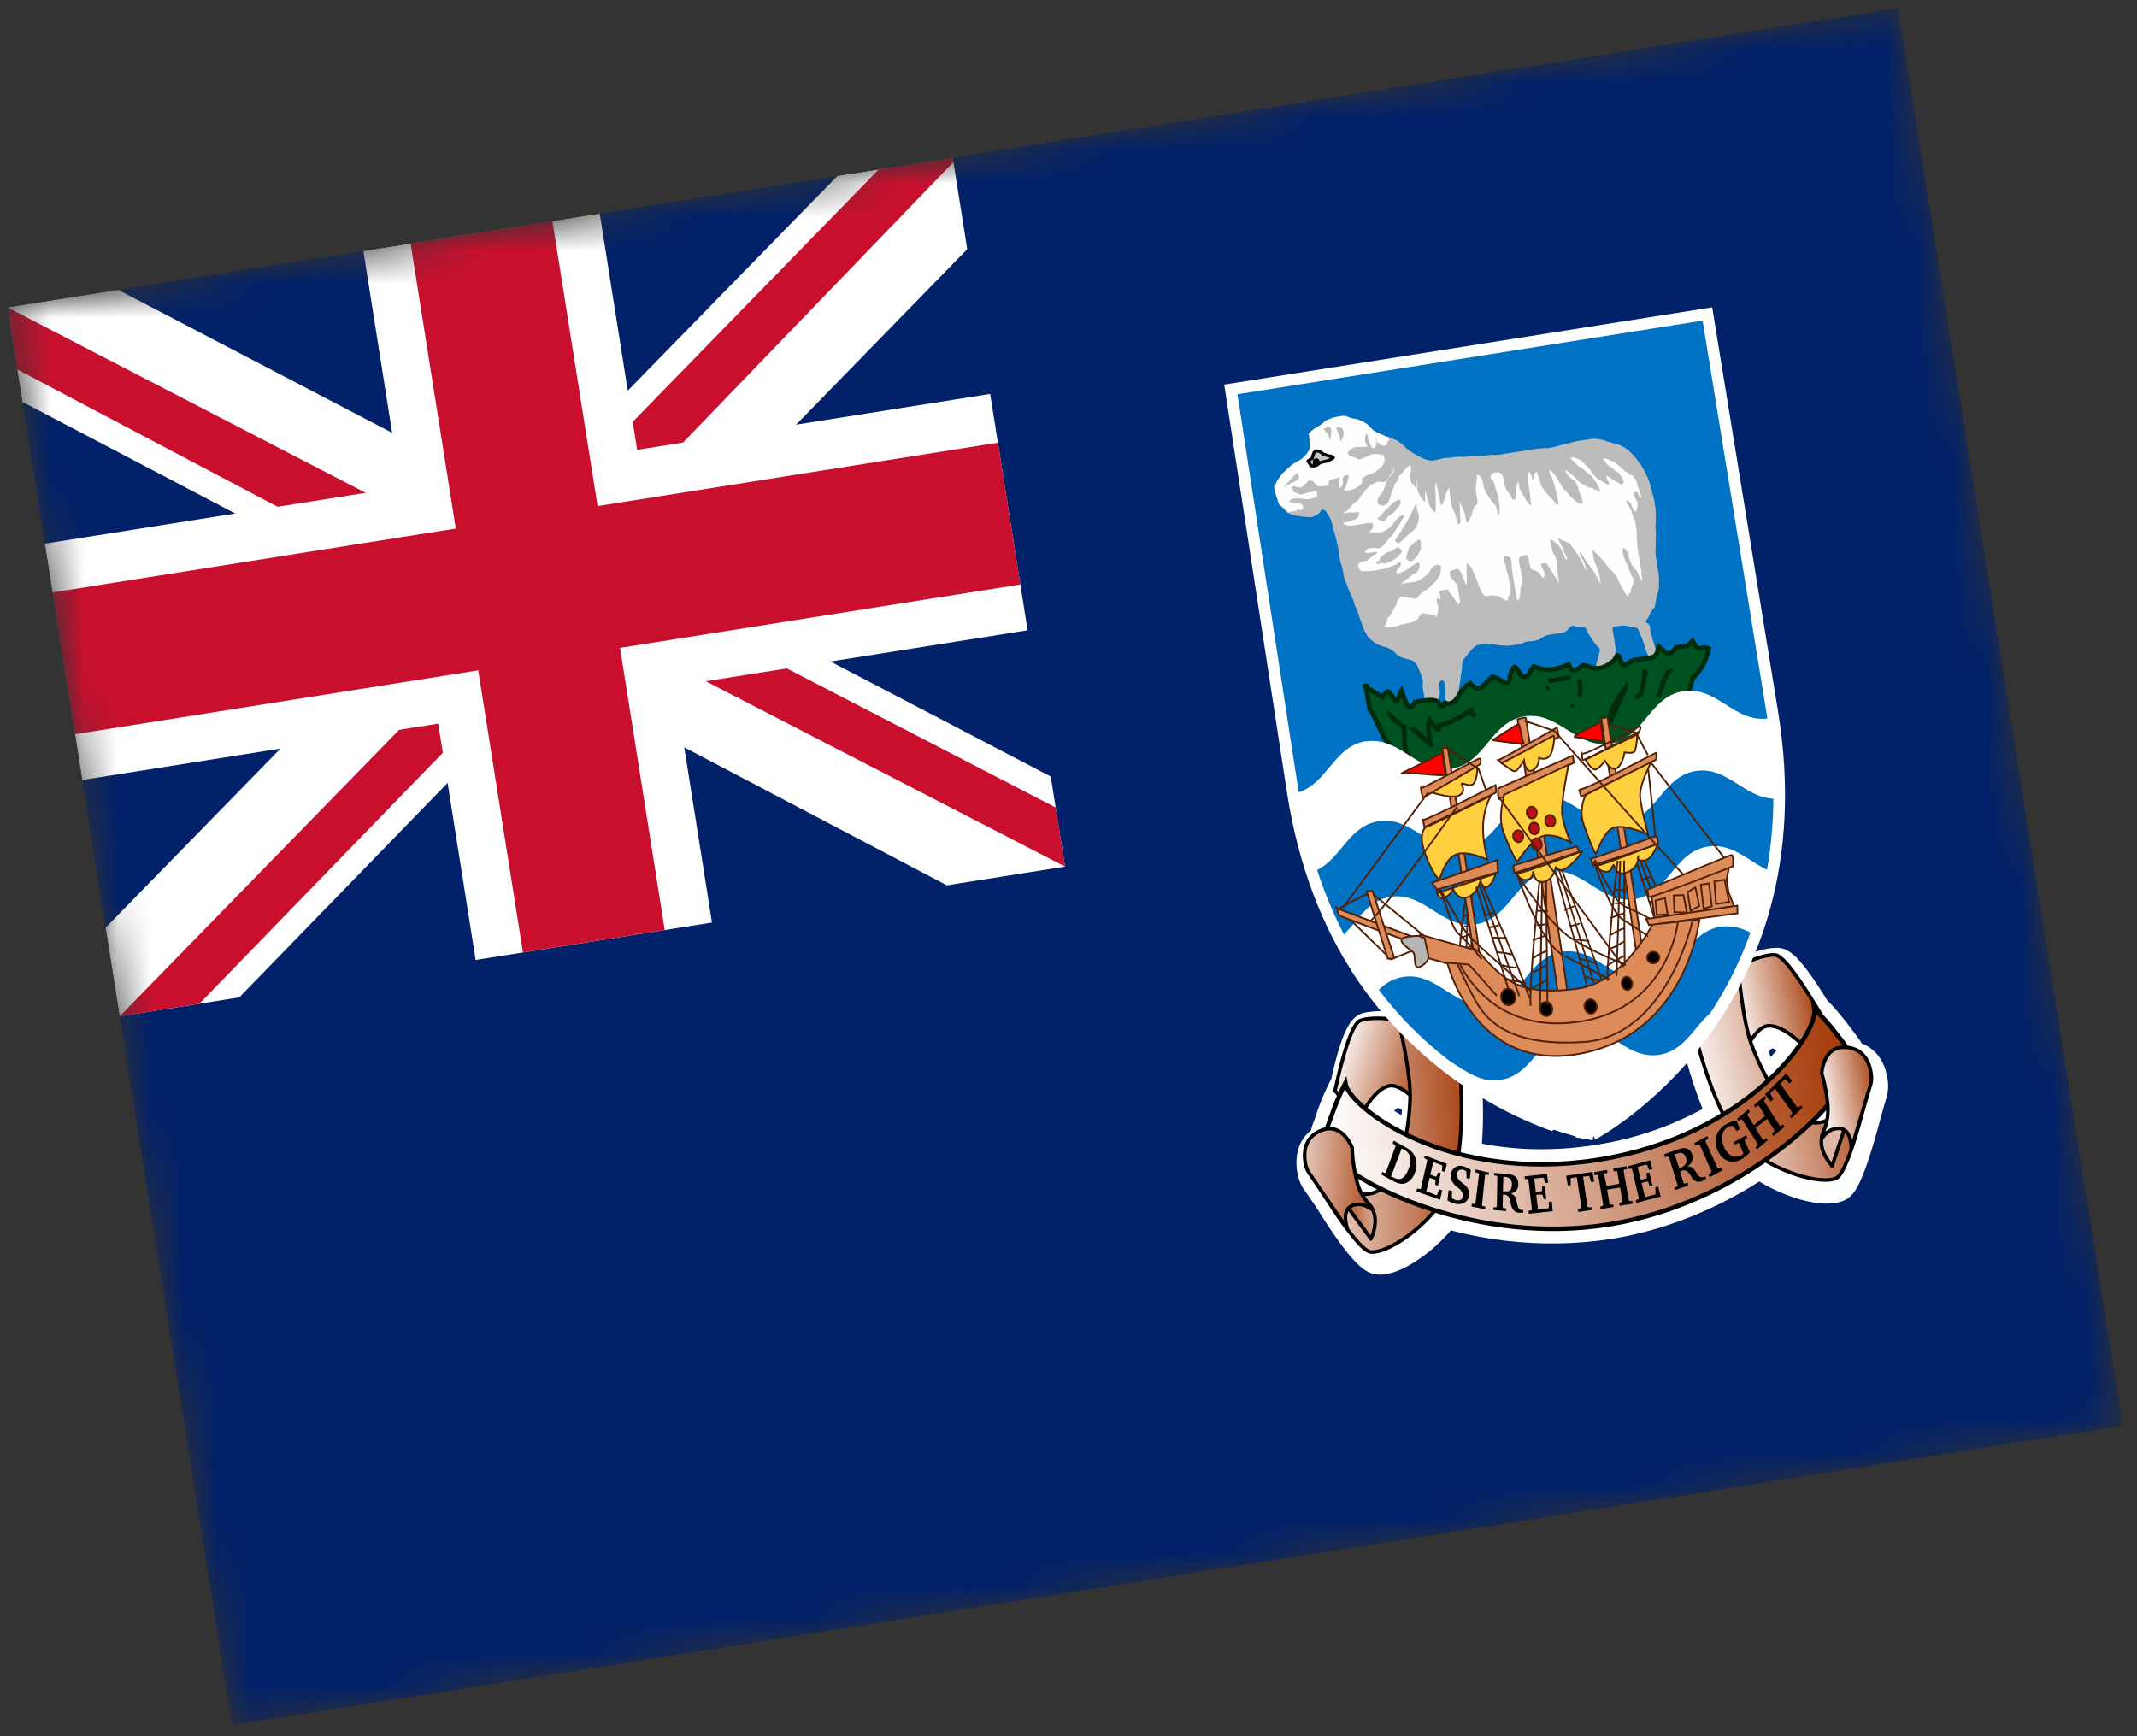 <svg xmlns="http://www.w3.org/2000/svg" width="64" height="52" fill="none"><rect width="100%" height="100%" fill="#333333" stroke="none"/><g clip-path="url(#a)"><mask id="b" width="64" height="52" x="0" y="0" maskUnits="userSpaceOnUse" style="mask-type:luminance"><path fill="#fff" d="M56.847.235.22 9.205l6.726 42.47 56.628-8.969L56.847.236Z"/></mask><g mask="url(#b)"><path fill="#012169" d="M.22 9.204 56.847.235l6.727 42.471-56.628 8.969L.22 9.205Z"/><path fill="#012169" fill-rule="evenodd" d="M.22 9.204 35.612 3.6l2.803 17.696L3.023 26.9.22 9.204Z" clip-rule="evenodd"/><path fill="url(#c)" fill-rule="evenodd" stroke="#fff" stroke-width=".893" d="M41.081 30.75a.89.89 0 0 0-.15.024c-.257.096-.514 1.107-.638 1.698-.287.535-.414.936-.512 1.233-.045.116-.114.254-.065.391-.509.226-.454.743-.423.938.035.221.114.317.114.317l.423.614.002.008c.462.744 1.124 1.718 1.429 1.751.41.071 1.37-.516 2.03-1.382 1.603.46 3.26.57 4.877.325 1.805-.286 3.347-1.03 4.52-1.814.896.62 1.99.882 2.376.685.251-.13.587-1.272.81-2.105l.202-.722s.045-.116.012-.328c-.031-.195-.139-.704-.692-.761.004-.146-.095-.257-.175-.363-.196-.259-.44-.601-.864-1.042-.317-.512-.871-1.377-1.126-1.382-.383-.012-1.129.315-1.116.395l.005.035-1.305 1.894c.007.044.276 1.226.745 2.24a10.177 10.177 0 0 1-3.717 1.333c-1.504.238-2.835.14-3.938-.13.076-.78.082-1.572.016-2.36l-1.817-1.39-.005-.036c-.01-.062-.637-.126-1.018-.065Zm.712 1.974c.204-.032.438.13.637.298l.01.117a7.39 7.39 0 0 1-.106.941 6.672 6.672 0 0 1-1.218-.705c.136-.23.367-.547.645-.628l.035-.005-.003-.018Zm11.202-1.774.035-.006c.3.007.61.24.819.415a6.65 6.65 0 0 1-.949 1.057 7.38 7.38 0 0 1-.392-.872 1.609 1.609 0 0 1-.036-.112c.145-.232.32-.441.524-.473l-.001-.01Zm-12.23 4.331c.24.144.54.314.9.474a.892.892 0 0 1-.26.187.955.955 0 0 1-.416.066 1.667 1.667 0 0 1-.167-.482 6.748 6.748 0 0 1-.057-.245Zm13.998-2.217.03.25c.021.167.017.336-.011.5a.828.828 0 0 1-.364.073.868.868 0 0 1-.365-.093c.294-.265.534-.52.71-.73Z" clip-rule="evenodd"/><path fill="url(#d)" fill-rule="evenodd" stroke="#000" stroke-width=".107" d="M42.69 33.279s-.696-.897-1.125-.747c-.442.133-.776.83-.788.868a4.465 4.465 0 0 1-.797-.735c.021-.04.397-1.959.756-2.097.342-.136 1.145-.045 1.156.025l.798 2.686Z" clip-rule="evenodd"/><path fill="url(#e)" fill-rule="evenodd" stroke="#000" stroke-width=".107" d="M43.724 32.036c.011.07.229 2.703-.398 3.727-.617 1.032-1.803 1.791-2.284 1.731-.465-.071-1.898-2.538-1.898-2.538s1.278 1.086 2.05.746c.773-.331 1.01-1.983 1.037-2.786.03-.784-.334-2.278-.334-2.278l1.836 1.396-.009.002Z" clip-rule="evenodd"/><path fill="url(#f)" fill-rule="evenodd" stroke="#000" stroke-width=".107" d="M52.13 31.784s.393-1.07.848-1.06c.452-.008.976.553 1.017.583a4.47 4.47 0 0 0 .53-.946c-.04-.03-.991-1.739-1.367-1.76-.375-.023-1.111.311-1.1.382l.072 2.8Z" clip-rule="evenodd"/><path fill="url(#g)" fill-rule="evenodd" stroke="#000" stroke-width=".107" d="M50.759 30.922c.011.07.618 2.641 1.53 3.421.914.79 2.268 1.147 2.707.941.42-.211 1.03-3.002 1.03-3.002s-.889 1.43-1.728 1.344c-.828-.077-1.565-1.575-1.838-2.33-.28-.735-.396-2.268-.396-2.268l-1.314 1.895.009-.001Z" clip-rule="evenodd"/><path fill="url(#h)" fill-rule="evenodd" stroke="#000" stroke-width=".134" d="M40.29 32.443c-.277.543-.402.953-.517 1.261-.105.307.055.69.48 1.194.474.532 3.919 2.409 7.909 1.777 4-.634 6.688-3.472 6.964-4.133.265-.622.291-1.026.096-1.285-.195-.26-.45-.609-.881-1.04.116.735-2 3.81-6.486 4.52-4.486.71-7.448-1.56-7.565-2.294Z" clip-rule="evenodd"/><path fill="url(#i)" fill-rule="evenodd" stroke="#000" stroke-width=".107" d="m54.874 34.905.479-1.445-.39-.229c-.035.35-.416.529-.418.973.004.426.398.79.33.701Z" clip-rule="evenodd"/><path fill="url(#j)" fill-rule="evenodd" stroke="#000" stroke-width=".107" d="M55.443 34.425s.028-.622-.372-.63c-.4-.01-.549.43-.512.262.025-.186.227-.4.178-.999-.068-.597-.18-.906-.18-.906s.037-.795.673-.787c.656.015.77.568.803.771a.805.805 0 0 1-.004.318l-.586 1.97Z" clip-rule="evenodd"/><path fill="#000" d="m52.858 32.767.172.226.08-.067-.09-.167.005-.028.134-.13.51.708.008.044-.079.076.056.064.33-.324-.047-.065-.08.067-.027.004-.513-.717.125-.128.035-.006.111.127.079-.075-.172-.227-.628.616-.009.002Zm-.835.74.047.065.074-.048.028.004.47.733-.004.037-.062.064.038.067.327-.279-.037-.066-.074.048-.036.005-.22-.355.348-.273.215.33.007.043-.08.067.048.075.336-.28-.046-.066-.074.048-.03-.013-.46-.726-.005-.035.063-.064-.038-.067-.328.279.038.066.081-.058.03.014.183.297-.337.28-.193-.305.012-.038.064-.056-.048-.073-.337.28Zm-.106.706.03.068.101-.044.037.003.131.315-.065.047c-.21.106-.396.017-.52-.253-.116-.272-.061-.498.13-.601a.275.275 0 0 1 .123-.029l.03.014.094.139.1-.053-.103-.255a.851.851 0 0 0-.301.102c-.3.166-.397.471-.266.786.14.313.42.423.697.28a.979.979 0 0 0 .273-.225l-.163-.346.012-.038.074-.048-.04-.076-.374.214Zm-.714 1.047.392-.216-.039-.076-.085.032-.028-.005-.365-.813.005-.028.081-.058-.029-.068-.393.208.039.075.084-.04.038.011.355.806-.012.038-.083.05.039.075.001.009Zm-2.191.764.723-.187-.075-.296-.086.022.01.18-.014.03-.304.084-.104-.428.174-.046.031.023.036.112.089-.014-.098-.384-.088.014.02.124-.013.038-.175.037-.097-.384.27-.07.02.015.06.145.096-.024-.06-.263-.68.18.014.08.088-.014.03.022.201.866-.004.028-.086.032.014.089.008-.01Zm-1.27-.914.014.088.088-.014.022.024.148.875-.014.029-.076.03.01.071.39-.062-.012-.08-.089.015-.023-.033-.068-.425.39-.061.064.407-.013.03-.078.02.014.089.389-.062-.014-.088-.089.014-.014-.034-.158-.882.014-.03.088-.014-.014-.088-.398.063.014.089.09-.006.022.024.056.354-.38.07-.073-.352.022-.03.08-.013-.014-.089-.388.07Zm-.836.105.046.292.089-.014-.002-.181.014-.03.168-.026.143.902-.021.04-.089.014.015.088.407-.064-.013-.08-.09.005-.032-.03-.131-.887.159-.025.03.013.054.173.088-.014-.046-.292-.789.116Zm-1.117 1.138.714-.077-.029-.294-.088.014v.172l-.015.02-.311.04-.053-.444.171-.01.022.024.038.121.07-.01-.042-.384-.08.013v.109l-.014.029-.177.028-.047-.41.268-.024.02.015.034.149.097-.016-.04-.256-.67.07.013.079.09.004.014.025.103.881-.013.03-.089.014.013.08.001.008Zm-1.721-.217.412.08.006-.074-.095-.03-.006-.035.088-.876.024-.022.093.013.006-.074-.404-.09-.005.083.085.022.023.033-.107.87-.013.029-.093-.013-.014.084Zm-.719-.185a.734.734 0 0 0 .253.105c.223.037.377-.078.394-.262a.365.365 0 0 0-.09-.276l-.187-.152c-.066-.071-.093-.13-.088-.213.014-.084.078-.14.18-.12.039.013.077.025.1.049l.003.026.01.18.093.013.032-.26a.708.708 0 0 0-.245-.115c-.188-.043-.332.08-.359.257a.342.342 0 0 0 .075.242c.05.083.11.118.16.156.094.075.135.16.13.242-.013.093-.085.15-.199.122a.35.35 0 0 1-.117-.054l-.013-.025.005-.2-.103-.02-.034.305Zm-.931-.27.71.25.065-.282-.096-.03-.056.163-.025.013-.3-.116.1-.406.173.063.004.027-.008.12.078.032.085-.376-.076-.024-.047.107-.023.022-.165-.065.086-.376.26.095.013.025-.013.147.095.03.052-.244-.656-.25-.024.077.079.042.014.034-.192.846-.027.005-.084-.014-.022.085Zm-.308-1.312-.368-.205-.033.078.072.052.014.034-.292.79-.034.015-.069-.035-.033.078.358.197c.138.07.242.098.338.074.139-.04.249-.148.312-.322.112-.326.023-.602-.265-.756Zm-.141.023.079.041c.198.105.246.297.136.577-.108.29-.259.368-.45.253l-.076-.024.32-.84-.01-.007Zm2.774.74.003.071.084.014.014.034-.015.882-.023.022-.089.014.011.071.377.031.007-.074-.094-.02-.014-.026.005-.373.027-.004c.138.015.177.09.204.258.021.078.032.15.108.228a.183.183 0 0 0 .137.06c.045.002.09.002.135-.004l-.002-.072-.009.002c-.093-.013-.142-.041-.158-.139-.032-.085-.028-.176-.077-.26a.247.247 0 0 0-.135-.105c.15-.024.226-.117.23-.263.008-.183-.093-.303-.312-.313l-.405-.036-.009.001Zm.29.108.055.009c.13.016.197.096.191.233-.002.154-.074.22-.222.198l-.046-.002.013-.437.008-.001Zm4.81-.672.022.088.088-.014.03.013.261.848-.013.029-.085.04.03.069.386-.134-.014-.089-.094.033-.031-.022-.11-.346.027-.004c.135-.066.198-.013.292.126.038.067.067.135.164.174.04.02.094.021.163.001a.978.978 0 0 0 .135-.067l-.022-.078-.017.003c-.093.042-.15.024-.208-.049-.046-.065-.087-.15-.15-.203a.197.197 0 0 0-.17-.045c.14-.095.193-.212.152-.36-.055-.173-.193-.242-.407-.162l-.43.15Zm.316-.004.062-.01c.136-.058.224-.017.273.12.04.139-.008.237-.153.296l-.053.009-.138-.414.009-.001Z"/><path fill="url(#k)" fill-rule="evenodd" stroke="#000" stroke-width=".107" d="m41.052 37.094-.902-1.226.3-.338c.142.322.559.374.698.796.128.406-.134.874-.096.768Z" clip-rule="evenodd"/><path fill="url(#l)" fill-rule="evenodd" stroke="#000" stroke-width=".107" d="M40.357 36.814s-.22-.582.159-.715c.378-.132.655.241.576.09-.09-.167-.348-.307-.477-.894-.13-.588-.118-.916-.118-.916s-.272-.746-.884-.54c-.61.214-.557.777-.524.98.03.195.11.3.11.3l1.158 1.695Z" clip-rule="evenodd"/><path fill="#0072C4" fill-rule="evenodd" stroke="#fff" stroke-width=".348" d="M47.725 33.978s-7.634-1.24-9.016-10.309l-1.847-12.006 14.272-2.26 1.942 11.918c1.48 9.054-5.38 12.652-5.38 12.652l.029.005Z" clip-rule="evenodd"/><path fill="#BCBCBC" fill-rule="evenodd" d="m38.256 14.39.148-.206c.104-.089.189-.184.294-.264.08-.067.25-.14.305-.193a.854.854 0 0 0 .226-.29c-.006-.153.003-.272-.025-.45.083-.091.18-.168.29-.227.142-.077.157-.152.313-.204.082-.049.242-.074.383-.097.142-.022.259.087.394.083.17.046.25.088.402.19a.67.67 0 0 0 .272.23c.106.037.217.11.33.129.145.058.258.086.375.194.1.057.152.158.241.207.109.076.222.143.34.2.148.076.294.135.484.078.115-.019.226-.063.354-.056.16-.026.3-.048.432-.024.159-.025.286-.027.43-.031.136-.004.27-.016.42-.04.14.024.271-.006.43-.032l.84-.133c.151-.024.303-.039.422-.03.14-.024.276-.058.41-.101.169-.027.288-.073.437-.106l.514-.081c.14.023.312.023.413.089.13.015.192.069.322.085a.986.986 0 0 1 .34.2c.113.102.214.22.3.351.11.119.162.274.25.432.06.154.111.3.139.477.06.145.077.314.105.491-.001.164.018.342-.011.501.028.177.016.333.01.47.005.144-.015.247.005.426l.078.495c.025.16.01.289.018.46a5.59 5.59 0 0 0-.128.564 1.039 1.039 0 0 0-.194.321c-.055.054-.079.13-.066.156.13.024.11.127.137.296l.135.45c.037.175.087.258.15.375.065.063.068.026-.056.045-.077.085-.171.064-.22-.074a.959.959 0 0 1-.186-.37 1.721 1.721 0 0 0-.155-.41c-.049-.192-.093-.185-.273-.175-.101-.065-.21-.066-.37-.04-.176.027-.18.01-.148.204l.078.496c-.013.147-.049.261-.072.401-.078.085-.093.214-.194.321-.02.166-.096.197-.232.255l-.216-.22c.063-.173.122-.201.147-.386.048-.153.07-.247.094-.378-.078-.096-.14-.141-.226-.282a2.06 2.06 0 0 1-.212-.365c-.102-.02-.263-.004-.344-.055-.156-.011-.162.18-.33.207l-.425.067c-.185.03-.213.143-.373.16-.042.024-.16.024-.328.051-.124.074-.277.08-.419.103-.15.024-.272-.002-.4-.01-.14-.023-.28-.046-.433-.04-.177.028-.236.056-.337.162-.079.076-.198.24-.283.335-.026.122-.022.321-.061.473-.003.154-.043.242-.05.37a1.488 1.488 0 0 0-.021.44c.018.232-.03.213-.164.17-.07-.098-.165-.182-.227-.29-.01-.18.02-.276-.01-.461-.059-.145-.118-.118-.184-.017.03.186.052.328-.003.436a.478.478 0 0 1-.04.168.417.417 0 0 1-.094.135.42.42 0 0 1-.2.285c-.017.003-.006-.044-.022-.141-.094-.14-.046-.292-.077-.487-.028-.177-.064-.29-.036-.457-.028-.177-.124-.325-.161-.446-.083-.123-.128-.18-.287-.208-.115-.037-.282-.065-.363-.17a.643.643 0 0 0-.312-.195c-.14-.032-.22-.074-.329-.13-.106-.1-.193-.132-.252-.277-.079-.096-.12-.299-.188-.442a1.754 1.754 0 0 0-.154-.402 1.979 1.979 0 0 0-.156-.41l-.17-.445a2.201 2.201 0 0 0-.113-.481l-.078-.496c-.042-.147-.083-.35-.126-.451a1.196 1.196 0 0 0-.138-.414c-.082-.114-.09-.167-.21-.175-.053.117-.169.19-.326.233-.11-.01-.273-.011-.406-.045-.13-.016-.208-.057-.315-.104a3.218 3.218 0 0 0-.228-.236c-.047-.183-.098-.275-.136-.46-.022-.132-.009-.052.086-.258Z" clip-rule="evenodd"/><path fill="#FEFEFE" fill-rule="evenodd" d="m40.227 15.383.02-.04c-.042.071-.03.033.085-.04.048-.044.157-.152.193-.212.05-.035.141-.086.177-.146.042-.079.094-.15.164-.225.065-.101.132-.14.22-.216.112-.036.156-.098.27-.07.11.01.154.002.217-.116.08-.068.166-.154.187-.248l-.025-.16c.025.16 0 .228-.09.287-.047.107-.129.22-.15.314-.045.116-.053.181-.107.244-.05.09-.13.148-.137.276.045.056.014.088.086.086.071.052.13.015.212-.034a1.06 1.06 0 0 0 .122-.319l.11-.28a.328.328 0 0 0 .11-.217c.08-.067.142-.14.194-.212.056-.045.075-.094.161-.125a.495.495 0 0 1-.018.284.507.507 0 0 0 .072.287c.07.044.068.08.117.164a1.42 1.42 0 0 0 .007-.355l-.003-.018c.016.097.04.248.024.323.023.141.07.206.122.307.036.058.075.079.117.108-.023-.141.007-.237-.005-.37l.09.339c.018.115.077.196.135.278.05.028.083.123.088.04.025-.185-.003-.362.002-.562-.014-.089-.037-.23-.002-.3l-.007.301c-.005-.09-.018-.224.007-.3l-.006-.036c.045.13.081.264.109.4.017.106.024.214.068.316.056-.045.086-.14.115-.245.03-.106.072-.207.125-.301l-.135.293c.033-.104.079-.202.135-.293l-.003-.018c.006.114.018.227.036.34.018.114.039.247.07.324.047.128.076.142.107.282.011.07.015.152.046.174.093.013.084-.04.078-.194-.024-.15-.007-.27-.021-.422-.03-.186.021.023.058.081.055.1.094.211.115.326.011.071.022.142.046.175.081-.059.09-.169.145-.232.015-.13.06-.19.084-.267.102-.044.094-.097.071-.238-.02-.124-.048-.247-.03-.358.016-.113.025-.226.029-.34.032-.024.086.031.122.089.057.073.067.189.086.313.042.1.097.196.163.283.051.083.112.159.18.225.04.075.062.217.08.323.07-.12.046-.28.03-.44-.026-.105-.049-.246-.092-.348-.017-.107-.06-.209-.09-.285-.068-.026-.1-.057-.046-.175.052-.071.136-.057.245-.056.071.052.095.084.127.233.021.133.037.23.095.312.047.065.1.111.145.23.032.032.067.08.102.012.015-.075.01-.22.023-.312a.286.286 0 0 1 .07-.193c.022.142.034.222.104.32l.141.258c.05.029.071.107.139.132l-.045-.4-.056-.354c-.017-.107.007-.183.02-.276.086.086.091.122.112.254.058-.036.057-.1.07-.183.037-.06.06-.082.098.039.03.131.074.242.12.362.053.046.12.18.181.225.05.067.105.128.165.183.047.065.055.118.155.12a3.097 3.097 0 0 0-.104-.491c-.023-.142-.058-.19-.097-.32a.591.591 0 0 1-.083-.241.81.81 0 0 1 .242.27l.185.306c.073.067.139.141.198.223.091.058.14.132.23.19.042.039.144.05.157.02a1.395 1.395 0 0 0-.123-.379.728.728 0 0 0-.119-.29c-.1-.065-.171-.108-.233-.217-.033-.03-.035-.048-.055-.118.128.083.248.183.355.298.053.067.121.12.196.15a.49.49 0 0 0 .27.102c.065.069.149.11.236.117l-.234-.108a.361.361 0 0 0 .234.108l.006.035a1.042 1.042 0 0 0-.188-.387.635.635 0 0 0-.237-.235.644.644 0 0 0-.247-.187c-.066-.071-.176-.19-.234-.217.084-.095.209.003.315.04.105.093.197.215.26.268.068.112.151.212.246.296a1.6 1.6 0 0 1 .261.159c.13.015.078-.022.025-.131-.067-.135-.023-.142.08-.067.061.044.143.104.24.143.035.049.102.075.15.03.021-.039.021-.039.015-.074-.07-.152-.133-.27-.246-.297-.057-.072-.157-.13-.23-.19-.055-.064-.107-.101-.156-.184l.155.175c-.056-.064-.106-.092-.155-.175l-.018.003c.124-.02.184.016.283.064a.463.463 0 0 1 .222.146c.053.046.125.098.18.162l.24.143a.489.489 0 0 1 .14.305c.047.074.079.214.109.29.005.145-.058.037-.08-.041-.025-.105-.068-.089-.134-.051a.6.6 0 0 0 .11.29.635.635 0 0 1-.041.261c-.047.044-.073-.06-.126-.107-.024-.15-.072-.17-.172-.226l.016.097c.07.098.138.187.16.328a.987.987 0 0 1 .105.319c.02.124.038.239.03.358.02.124.001.181.024.323l.11.699c.002.107.013.215.033.321l-.032-.321c-.004.091.013.197.032.321l.003.018c-.055-.118-.125-.216-.162-.337a.785.785 0 0 1-.184-.243c-.043-.102-.063-.226-.095-.312-.049-.083-.098-.165-.152-.103.002.182.046.292.136.46.054.109.07.215.123.316.065.125.11.127.046.292-.039.097-.054.117-.056.217-.073.057-.086.086-.078.194-.042-.093-.122-.198-.176-.308a2.255 2.255 0 0 1-.162-.337c-.066-.071-.149-.194-.22-.237l-.205-.267c-.106-.101-.134-.16-.213-.202-.016-.043-.054-.11-.1-.057.019.115.038.239.081.341.05.137.097.211.13.36l.042.266c-.075-.133-.156-.239-.212-.366-.066-.07-.132-.205-.192-.241a1.198 1.198 0 0 0-.147-.24c-.02-.07-.056-.064-.09-.113.022.142.075.188.116.281a.74.74 0 0 1 .094.303c-.081-.169-.164-.346-.261-.503a2.322 2.322 0 0 1-.211-.302c-.084-.069-.147-.068-.218-.111a.391.391 0 0 1-.17-.1c.04.13.097.211.14.305.037.12.098.22.13.314.011.18-.06-.036-.107-.11-.04-.138-.096-.202-.144-.276-.07-.043-.136-.115-.205-.15-.066-.016-.035.006-.021.095.025.16.042.265.1.347.056.064.071.161.092.294.01.125.007.216.03.358l.029.186c-.06-.09-.115-.154-.179-.271-.08-.105-.12-.19-.193-.305-.047-.011-.139-.015-.177.028.037.12.09.167.122.316-.074.102-.05.135-.128-.007-.071-.107-.123-.09-.205-.149-.107.008-.085-.077-.13-.188a.916.916 0 0 0-.068-.261c-.115.018-.177.028-.245.111-.016.075.017.224.052.328l.054.345c-.012.092-.048.098-.056.217-.02.103-.01.228-.033.305-.068.092-.03.095-.096-.03l-.126-.797c-.021-.133-.006-.207-.025-.331-.06-.09-.073-.116-.215-.093a.537.537 0 0 0 .04.247c.02.124.046.238.078.323l.068.316c.021.133.011.243-.042.306-.065.047.014.089-.062.128a.988.988 0 0 1-.258-.14c-.092-.013-.167-.029-.282-.01-.142.022-.145.004-.217-.111a2.537 2.537 0 0 1-.153-.393c-.063-.108-.084-.186-.14-.313a.454.454 0 0 0-.153-.158c-.004.146-.015.248.008.39-.017.065-.002.217-.011.273-.046-.056-.087-.204-.138-.296-.05-.146-.101-.238-.234-.162-.142.022-.142.022-.114.2l.213.256.056.354c.023.141.03.186-.055.226a1.291 1.291 0 0 0-.26-.385c-.016-.097-.047-.065-.135-.051-.053.008-.117.01-.147.05l.034.213c-.041.024-.062.01-.104-.03-.032.087.01.18.042.266a.893.893 0 0 1-.062.3c-.023-.032-.038-.012-.002-.018-.162-.047-.283-.064-.413-.088-.062.01-.11.108-.136.175-.11.054-.148.096-.272.116l-.262.06a.966.966 0 0 1-.278.08c-.057-.018-.163-.001-.194-.024.033-.078.071-.12.089-.24.055-.063.105-.132.149-.206l.127-.228c.015-.13.066-.156.12-.219.132-.02.158.03.285.028.132.033.207.048.261-.069.081-.058.157-.152.26-.186l.19-.184c.078-.076.11-.154.18-.238.01-.101.06-.19.015-.301-.12-.018-.19.003-.258.086-.066.101-.07.138-.173.227-.083.05-.111.099-.213.142-.083.05-.192.049-.29.064-.097.016-.22.035-.268.08.077-.086.18-.183.264-.224.078-.076.11-.108.222-.144.042-.08.086-.086.093-.214.013-.147-.104-.084-.184-.017-.077.03-.163.117-.23.155a.848.848 0 0 1-.257.095c-.042-.039-.003-.081.013-.147.082-.059.106-.08.096-.197-.112.036-.14.086-.245.112a1.61 1.61 0 0 1-.328.106l-.292.046c-.106.017-.163-.001-.287.018-.097-.039-.1-.056-.124-.207.057-.1.122-.092.254-.113l.21-.169c.076-.03.115-.073.092-.105l-.292.046c-.134-.042-.014-.088.04-.142.089-.014.204-.033.273.002.133-.021.17-.072.252-.185.077-.085.113-.145.193-.212.05-.09.104-.144.137-.221.075-.103.127-.175.159-.261.047-.044.077-.085.042-.134-.13.039-.182.11-.26.195a.666.666 0 0 1-.145.168.505.505 0 0 1-.256.159c-.106.017-.2.004-.298.01-.116.01-.025-.04.002-.1.04-.033.063-.118.017-.183-.093-.013-.198.013-.295.028l-.301.048c-.115.018-.165-.01-.252-.042-.028-.068-.007-.044.082-.058.092-.02.181-.053.266-.097.093-.042.104-.089.102-.215a.849.849 0 0 1-.279.017l-.193.04Zm-1.923-.285c-.045-.174-.105-.264-.135-.45-.02-.133-.008-.053.087-.259l.148-.205c.104-.089.189-.184.294-.264.08-.067.25-.14.305-.193a.854.854 0 0 0 .226-.29c-.006-.153-.006-.271-.034-.448a1.22 1.22 0 0 1 .3-.229c.141-.077.156-.152.312-.204.082-.049.242-.074.383-.097.142-.022.259.087.394.083a1 1 0 0 1 .393.192c.088.095.155.175.281.227.106.038.217.111.33.13.019.124.043.102-.037.114.012.134-.017.121-.13.148a.558.558 0 0 1-.228-.173c.034-.132.044.102.024.15-.036.06-.063.12-.133.076-.055-.118-.094-.193-.118-.344-.042-.147-.069-.034-.084.04-.006.138.01.18.07.27-.115.019-.198.014-.279.018-.084-.014-.177.028-.257.095-.093.096-.05.09.01.18.102.01.191.06.288.1l.281-.118c.09-.06.192-.048.292-.046.059.027.13.016.162.047.012.08.025.16.005.207-.03.041-.069.138-.128.166a1 1 0 0 1-.262.177c-.133.021-.18.065-.269.134.014.143-.017.175-.117.236a.604.604 0 0 1-.28.117c-.062.01-.124.02-.155-.003a.954.954 0 0 0 .13-.32c.009-.065.04-.097-.003-.135-.123.02-.159.025-.154.17.013.142-.027.176-.108.234.007-.128-.009-.225.01-.337a1.447 1.447 0 0 1-.261.069c-.064.055-.088.077-.049.152-.083.05-.191.049-.3.048-.089.014-.043-.039-.12-.072-.06-.09-.109-.11-.215-.093-.033.078-.11.108-.154.17-.092.05-.16.025-.246-.007-.107.017-.083.05-.043.134.049.02.01.062.073.061.072.052.128.062.243.043.083-.05.19-.057.297-.074.106-.017.092.013.11.128-.06.073-.168.08-.274.098a.997.997 0 0 1-.268-.03c-.088.014-.181 0-.248.039-.028.05-.122.083-.006.073.053.046.296-.02.319.068.073.06.07.16-.026.176a.132.132 0 0 0-.08-.012.132.132 0 0 0-.071.036l-.273.052c.162-.007-.146-.176-.222-.255Z" clip-rule="evenodd"/><path fill="#BCBCBC" fill-rule="evenodd" d="m38.84 14.169-.11.108-.225.244c-.037.051-.033.078-.086.086.087-.022.134-.066.216-.124.103-.035.205-.078.248-.149.06-.027-.018-.115-.045-.174l.001.009Zm.787-1.322c.018-.003.056.064.109.11.049.083.087.15.104.255.008-.119.037-.223.033-.359-.046-.065-.049-.082-.148-.076.011.07.02.015-.098.07Z" clip-rule="evenodd"/><path fill="#C4C4C2" fill-rule="evenodd" stroke="#000" stroke-width=".094" d="M39.183 13.819c-.048.007.068-.068.114-.087.025-.096.035-.155.093-.222.106-.016.17.02.23.09.102.019.138.059.247.065.055.037.103.03.013.078a.523.523 0 0 1-.243.084.625.625 0 0 0-.237.118c-.144.023-.125.02-.217-.126Z" clip-rule="evenodd"/><path fill="#BCBCBC" fill-rule="evenodd" d="m40.017 12.805.004.027c-.011-.071-.005-.036.035.103.049.087.08.184.09.285a.499.499 0 0 0 .098-.242c-.03-.195-.065-.18-.227-.173Zm1.231 2.735.027-.005c-.07.012-.027.005.068-.083.063-.064.11-.163.202-.213a.831.831 0 0 1 .247-.22c.048-.036.086-.087.147-.042.01.116-.007.182-.097.242a.388.388 0 0 1-.155.17c-.064.055-.143.068-.156.16-.105.08-.126.066-.274-.01h-.009Zm.522.66c.021-.039.137-.22.191-.284a1.06 1.06 0 0 1 .173-.28c.045-.117.114-.2.151-.306l.13-.274c.016.106.02.25.067.315a.574.574 0 0 1-.023.312.434.434 0 0 1-.162.235c-.08.067-.13.093-.199.176a1.648 1.648 0 0 1-.175.155c-.058.036-.031.032-.153-.048Zm-.574.672.027-.004c-.062.01-.035.005.077-.085a.616.616 0 0 1 .235-.237.61.61 0 0 0 .253-.121c.042-.016.081-.059.115-.019.087.095.11.12.014.207a.599.599 0 0 1-.193.157c-.046.053-.152.07-.254.113-.07.011-.122.029-.167-.028l.185.025c-.089.014-.132.03-.292-.008Zm.912-.144-.003-.018c.011.07.006.035.027-.113.066-.156.071-.238.173-.282.033-.077.12-.11.21-.16.056.064.035.158.04.248-.013.093-.072.175-.114.254-.055.054-.073.111-.175.154-.07.012-.026.005-.158-.083Z" clip-rule="evenodd"/><path fill="#000" fill-rule="evenodd" d="M39.528 13.834c.01.062-.025.13-.087.14-.062.01-.116-.045-.126-.107-.01-.07.034-.132.087-.14.062-.01.113.027.126.107Z" clip-rule="evenodd"/><path fill="#005120" fill-rule="evenodd" stroke="#002B0D" stroke-width=".14" d="m40.91 20.548.086-.013c-.269.042-.11-.006.398.339.163-.21.16-.232.353.059.123.153.112-.04.227-.243.124.348.221.712.398.339.27-.043.534-.107.698-.007.23.343.104-.085.265.061.391-.016.314-.44.7-.616.307.33.378.032.657-.196.25.03.537.41.52-.002.136-.39.149-.368.336-.053.224.171.255-.133.393-.258.318.145.64.129 1.033-.06.128.313.278.14.446.021.404.132.538.168.93-.147.165-.325.098-.004.282.162.299-.162.209-.17.579-.195.374-.06.403-.064.462-.372.226.183.308.33.525.02.403-.063.287.012.49-.192.254.42.243.1.48.234a1.59 1.59 0 0 1-.47.879c-.11.362-.163.715-.468.901-.195.318-.427.527-.657.817-.347.17-.754.21-1.166.276l-3.57.566c-.224.196-.636.33-.969.463-.384.061-.835.133-1.12.074-.215-.184-.57-.37-.781-.588-.219-.138-.27-.463-.456-.64-.178-.26-.307-.699-.492-.934l-.11-.695Z" clip-rule="evenodd"/><path fill="#005120" fill-rule="evenodd" d="m49.275 20.142.014.09c-.042-.27-.01-.126-.108.43-.01.128-.09.175-.218.241m-.384-.25.087-.013c-.264.386-.448.588-.453.991l.453-.99c-.264.386-.448.587-.453.99m-.902-1.282s.046.35-.008.507l.008-.507Zm-1.001.262.086-.014-.096.016c.068-.011.039-.006 0 0l.01-.002Zm-4.75.752c.039-.006.261.28.5.427-.001.299-.034.649.143.896m.133-.837c.038-.006.25.282.5.427l-.5-.427c.038-.006.25.282.5.427l.016.1c-.05-.313-.119-.624-.04-.809.126.175.288.449.282.162.476-.098.681-.291.969-.463.023.145-.007.081.128.186m5.693-1.315.087-.014c-.139.183-.212.528-.313.762" clip-rule="evenodd"/><path stroke="#002B0D" stroke-width=".14" d="m49.275 20.142.014.09c-.042-.27-.01-.126-.108.43-.01.128-.09.175-.218.241m-.384-.25.087-.013m0 0c-.264.386-.448.588-.453.991l.453-.99Zm-1.355-.29s.046.348-.008.506m-.218.241.015.09m-.8-.574.096-.016-.086.014-.01.002Zm0 0c.039-.006.068-.011 0 0Zm-4.74.75c.039-.006.261.28.5.427-.001.299-.034.649.143.896m.633-.41c-.25-.145-.462-.433-.5-.427l.5.427Zm0 0 .016.1c-.05-.313-.119-.624-.04-.809.126.175.288.449.282.162.476-.098.681-.291.969-.463.023.145-.007.081.128.186m5.693-1.315.087-.014c-.139.183-.212.528-.313.762m-3.294-.49.672-.106"/><path fill="#fff" fill-rule="evenodd" d="M40.907 22.198c-1.018.162-1.174 1.41-2.191 1.572l-.053.008.011.071c.132.832.307 1.593.526 2.293.927-.22 1.096-1.389 2.087-1.546 1.017-.161 1.541.971 2.559.81 1.026-.162 1.175-1.401 2.192-1.562 1.018-.162 1.55.97 2.568.808 1.017-.16 1.166-1.4 2.183-1.56.974-.155 1.503.895 2.453.826a15.667 15.667 0 0 0-.21-2.416l-.062.01c-1.017.161-1.541-.971-2.559-.81-1.017.161-1.173 1.41-2.182 1.57-1.018.161-1.552-.978-2.578-.816-1.009.16-1.165 1.409-2.182 1.57-1.009.16-1.543-.98-2.56-.819l-.002-.009Zm.738 4.663c-.796.126-1.053.91-1.622 1.327.304.597.655 1.164 1.049 1.694.252-.294.52-.554.953-.623 1.018-.161 1.543.98 2.56.819 1.027-.163 1.174-1.41 2.192-1.572 1.017-.16 1.551.98 2.56.82 1.009-.16 1.173-1.41 2.191-1.572.37-.043.748.057 1.07.284.21-.622.37-1.267.475-1.925-.645-.234-1.137-.881-1.934-.755-1.008.16-1.164 1.409-2.182 1.57-1.017.16-1.551-.979-2.56-.82-1.009.16-1.174 1.411-2.191 1.572-1.009.16-1.543-.98-2.56-.819Zm5.49 3.91c-1.017.162-1.173 1.41-2.19 1.572-.965.153-1.487-.853-2.4-.835a11.824 11.824 0 0 0 3.94 2.369c.273-.334.696.216 1.156.143.469-.074.7-.736 1.053-.511a11.781 11.781 0 0 0 2.992-3.44c-.843.288-1.052 1.373-1.99 1.522-1.018.16-1.543-.98-2.56-.82Z" clip-rule="evenodd"/><path stroke="#512007" stroke-width=".052" d="M40.104 27.218a9.5 9.5 0 0 1 .95-.494l1.837 1.506-1.233.504-1.554-1.516Z"/><path stroke="#512007" stroke-width=".051" d="M43.632 29.592c-.04-.41.279-2.855.279-2.855m-.04 2.844.108-2.837m.08 2.816.017-2.831m-.473 2.523c.11-.09.442-.252.442-.252m-.336-.182c.113-.018.331-.162.331-.162m-.316-.158c.108-.066.222-.12.34-.163m-.353-.234.37-.131m-.253-.232c.005.027.264-.014.264-.014m-.246-.297.266.003"/><path stroke="#512007" stroke-width=".049" d="M48.353 30.59c-.139-.691-1.584-4.553-1.584-4.553m1.285 4.46-1.359-4.433m1.017 4.131c-.06-.254-1.13-4.097-1.13-4.097m1.651 3.922c-.162-.099-.602-.215-.602-.215m.291-.449c-.133.021-.44-.116-.44-.116m.28-.4a1.71 1.71 0 0 0-.45-.116m.287-.54-.468-.05m.177-.493c.007.045-.3.094-.3.094m.142-.596-.294.124"/><path stroke="#512007" stroke-width=".052" d="M50.491 28.786c-.11-.51-1.39-3.328-1.39-3.328m1.097 3.271-1.171-3.247m.843 3.036c-.049-.187-.956-3.007-.956-3.007m1.481 2.855c-.157-.066-.59-.135-.59-.135m.308-.347c-.134.022-.432-.068-.432-.068m.294-.31a2.063 2.063 0 0 0-.442-.067m.306-.415-.463-.018m.196-.375c.005.034-.301.082-.301.082m.164-.45-.297.105"/><path fill="#DD8B59" fill-rule="evenodd" stroke="#512007" stroke-width=".052" d="m46.654 29.706-1.205-8.164s.243-.072.248-.039c.006.034 1.257 8.121 1.234 8.16-.023.037-.297.104-.277.043Zm1.49-8.224 1.028 6.853-.15.298-1.068-7.121.19-.03Z" clip-rule="evenodd"/><path fill="#DD8B59" fill-rule="evenodd" stroke="#512007" stroke-width=".052" d="M43.35 28.855s.818 3.304 3.996 2.698c3.178-.606 3.55-4.018 3.55-4.018l-1.398.152c-.028.005-.861 1.739-2.263 1.926-1.401.188-1.903-.133-2.26-.408-.36-.287-.703-.724-.703-.724l-1.745-.49.21.698.614.166Zm8.583-1.702-.166-.432-.06-.38.089-.425s-2.354.796-2.349.83l.11.76 2.374-.364.002.01Z" clip-rule="evenodd"/><path stroke="#512007" stroke-width=".052" d="M43.24 28.838c.086-.014.753.052.753.052l.834.932m6.516-3.424.049.68.392-.063-.135-.665-.306.048Zm-.406.099.085.719.243-.073-.08-.686-.248.04Zm-.307.781-.089-.558.233-.14.117.554-.261.144Zm-.484.042-.02-.5.292-.012.102.522-.374-.01Zm-.526.084-.038-.43.281-.078.078.491-.32.017Z"/><path stroke="#512007" stroke-width=".052" d="M43.731 28.899c.034.029.934 2.118 3.602 1.695 2.668-.422 2.918-2.99 2.918-2.99"/><path stroke="#512007" stroke-width=".052" d="M50.682 27.603s-.77 3.44-3.253 3.605c-2.474.163-3.035-.847-3.315-1.375-.28-.528-.465-.956-.465-.956"/><path fill="#DD8B59" fill-rule="evenodd" stroke="#512007" stroke-width=".052" d="M44.292 28.478c0-.195-.933-6.078-.933-6.078l-.166.003.921 6 .18.086-.002-.011Zm-4.27-1.28 2.293.86-.022.176s-2.204-.796-2.21-.83c-.005-.033-.007-.17-.063-.218l.002.011Z" clip-rule="evenodd"/><path fill="#DD8B59" fill-rule="evenodd" stroke="#512007" stroke-width=".052" d="M40.93 26.687c.014.09.635 2.028.635 2.028s.196.003.19-.03l-.648-1.992-.177-.006Zm1.96-.253c.104-.017 1.95-.675 1.95-.675l.02.363-1.83.519-.14-.207Z" clip-rule="evenodd"/><path fill="#FECF3E" fill-rule="evenodd" stroke="#512007" stroke-width=".052" d="M42.732 23.702c.067-.01.726.251.97.12.244-.13.033-.348.08-.355.058-.01.276.128.37-.024.095-.141.11-.544.067-.503-.052.043-1.428.89-1.477.76l-.01.002Z" clip-rule="evenodd"/><path fill="#DD8B59" fill-rule="evenodd" stroke="#512007" stroke-width=".052" d="M42.621 24.555c.111.017 2.169-1.041 2.169-1.041s.035.223.006.227l-2.14 1.037-.035-.223Z" clip-rule="evenodd"/><path fill="#FECF3E" fill-rule="evenodd" stroke="#512007" stroke-width=".052" d="M47.483 22.755s.205.368.338.279c.133-.09.245-.245.245-.245s.168.316.349.22c.18-.098.239-.474.239-.474s.201.037.282-.01c.081-.047.103-.589.103-.589l-1.547.818-.01.001Zm.336 3.174c-.018.072.178.2.322.178.143-.023.156-.253.195-.191.038.051.086.353.423.196.338-.156.302-.448.302-.448s-.09.117.165.111c.254-.006.43-.503.41-.5-.038.006-1.755.679-1.817.654Z" clip-rule="evenodd"/><path fill="#DD8B59" fill-rule="evenodd" stroke="#512007" stroke-width=".052" d="M42.558 23.592a.656.656 0 0 0 .067.298l1.704-1.002s.05-.18-.026-.168c-.077.012-1.763.943-1.752.884l.007-.012Zm2.32-.826c.048-.007 1.748-.974 1.748-.974s.075.285.046.29l-1.6.848-.203-.162.01-.002Z" clip-rule="evenodd"/><path fill="#FECF3E" fill-rule="evenodd" stroke="#512007" stroke-width=".052" d="M47.486 23.819s-.221.4-.059.867c.164.478.336.886.365.881.029-.005.232-.7.561-.787.33-.087 1.004.207 1.004.207s-.21-.768-.238-1.13c-.028-.361.343-1.05.343-1.05l-1.978 1 .002.012Z" clip-rule="evenodd"/><path fill="#DD8B59" fill-rule="evenodd" stroke="#512007" stroke-width=".052" d="M44.867 23.626s-.01.311.02.306l2.248-1.088-.033-.212-2.237.983.002.011Z" clip-rule="evenodd"/><path fill="#B6B6B4" fill-rule="evenodd" stroke="#512007" stroke-width=".052" d="M42.488 28.031s-.569-.001-.515.15c.055.163.328.28.373.376.045.096-.015.46.153.41.157-.058.299-.218.283-.319l-.117-.553-.177-.064Z" clip-rule="evenodd"/><path fill="#DD8B59" fill-rule="evenodd" stroke="#512007" stroke-width=".052" d="m45.319 25.924.035.223 1.948-.64-.084-.159-1.9.576Z" clip-rule="evenodd"/><path fill="#FECF3E" fill-rule="evenodd" stroke="#512007" stroke-width=".052" d="M43.009 26.691c.038-.006.046.29.265.187.21-.102.242-.267.242-.267s.114.348.414.266c.301-.082.411-.5.411-.5s.065.287.24.156a.562.562 0 0 0 .198-.363l-1.704.568-.057-.049-.01.002Zm-.304-1.92s-.233.14-.055.706c.178.567.432.87.451.868.029-.005.16-.598.48-.74.318-.165.965.144.965.144s-.14-.515-.13-1.009c.011-.322.09-.633.228-.906 0 0-1.853.923-1.93.935l-.01.002Z" clip-rule="evenodd"/><path fill="#DD8B59" fill-rule="evenodd" stroke="#512007" stroke-width=".052" d="m47.648 25.715.06.197s1.962-.609 1.955-.653c-.003-.023-.035-.224-.073-.218-.03.005-1.909.703-1.952.676l.01-.002Zm-.358-2.072.064.219 2.245-1.111s.026-.21-.003-.206c-.028.005-2.233 1.19-2.306 1.098Z" clip-rule="evenodd"/><path stroke="#512007" stroke-width=".052" d="m51.673 25.742-2.224-2.898m.12 2.236c.014-.094-.21-2.062-.21-2.062m-1.983-.452s.003.205.032.2c.029-.004 1.672-.768 1.667-.801-.006-.034.136-.25-.002-.195-.128.055-1.624.887-1.697.796Z"/><path fill="#FECF3E" fill-rule="evenodd" stroke="#512007" stroke-width=".052" d="M44.951 22.858c.1.007.353.31.457.225.105-.085.235-.311.235-.311s.034.395.245.304c.219-.103.205-.376.205-.376s.18.086.306-.048c.12-.11.176-.623.128-.616-.048.008-1.524.837-1.585.824l.01-.002Zm.091.947c.011.067-.195.626-.021 1.102.173.476.388.9.416.896.029-.005.368-.585.716-.743.338-.157.94.183.912.187-.029.005-.221-.468-.278-.825-.057-.358.19-1.518.19-1.518l-1.935.901Zm.372 2.345c.003.022.115.233.316.201.191-.03.185-.258.185-.258s.033.396.334.314c.3-.082.349-.456.349-.456s.06.196.303.055c.232-.14.506-.515.487-.512-.029.004-1.94.742-1.984.657l.01-.001Z" clip-rule="evenodd"/><path fill="#BE0F17" fill-rule="evenodd" stroke="#512007" stroke-width=".051" d="M45.445 24.87c.04-.005.08.01.112.039a.2.2 0 0 1 .06.12.192.192 0 0 1-.029.128.138.138 0 0 1-.1.064.141.141 0 0 1-.111-.04.195.195 0 0 1-.06-.119.191.191 0 0 1 .03-.13.138.138 0 0 1 .098-.063Zm.962-.462c.04-.004.08.01.112.04s.053.072.06.119a.192.192 0 0 1-.029.129.138.138 0 0 1-.1.063.142.142 0 0 1-.111-.039.196.196 0 0 1-.06-.12.192.192 0 0 1 .029-.128.138.138 0 0 1 .1-.064Zm-.405.7c.04-.005.08.01.112.039.032.03.053.073.059.12a.192.192 0 0 1-.028.128.138.138 0 0 1-.1.064.141.141 0 0 1-.111-.04.196.196 0 0 1-.06-.119.192.192 0 0 1 .029-.129.138.138 0 0 1 .099-.063Zm-.15-.946c.04-.005.08.01.112.04a.195.195 0 0 1 .06.118.192.192 0 0 1-.029.13.138.138 0 0 1-.099.063.142.142 0 0 1-.112-.04.196.196 0 0 1-.059-.119.192.192 0 0 1 .028-.129.139.139 0 0 1 .1-.063Z" clip-rule="evenodd"/><path stroke="#512007" stroke-width=".052" d="M45.654 21.6c-.004-.022.928.288.933.322.005.033 3.817 4.294 3.846 4.29m-2.287-4.537.846.267.361.675m-6.055-.231c-.029.004.984.645.984.645l.216.618m-3.472 3.949c.352-.25 2.612-3.435 2.612-3.435m-3.422 3.025 2.56-3.46m2.097.125 3.75 5.105m-.86-3.205s.54 1.253.907 1.401c.275.117.544.25.808.398"/><path stroke="#512007" stroke-width=".052" d="M47.73 25.794s.483 1.503.863 1.74c.38.238.767.509.767.509m-3.936-1.898s.665 2.093 1.412 2.478c.457.233.913.47 1.367.71"/><path stroke="#512007" stroke-width=".052" d="M45.391 26.117s.986 1.583 1.689 1.998c.686.43 1.594.778 1.594.778M43.08 26.63c.253.36.343 1.113.603 1.335.245.235.475.49.69.761m-1.242-2.08c.145.17.605 1.094.842 1.354.186.245 1.863 1.673 1.863 1.673"/><path fill="#000" fill-rule="evenodd" stroke="#512007" stroke-width=".052" d="M45.38 29.826a.287.287 0 0 1 0 .097.257.257 0 0 1-.034.087.213.213 0 0 1-.06.064.186.186 0 0 1-.16.025.213.213 0 0 1-.077-.042.253.253 0 0 1-.058-.073.284.284 0 0 1 .003-.275.2.2 0 0 1 .137-.095.199.199 0 0 1 .16.048.27.27 0 0 1 .09.164Zm1.107.363a.234.234 0 0 1-.03.158.172.172 0 0 1-.118.083.172.172 0 0 1-.138-.042.234.234 0 0 1-.077-.142.234.234 0 0 1 .029-.158.172.172 0 0 1 .119-.082.172.172 0 0 1 .138.041.24.24 0 0 1 .077.142Zm1.331-.074a.234.234 0 0 1-.03.159.172.172 0 0 1-.118.082.172.172 0 0 1-.138-.042.234.234 0 0 1-.077-.141.234.234 0 0 1 .03-.159.172.172 0 0 1 .118-.082.172.172 0 0 1 .138.042c.04.034.068.085.077.141Zm1.059-.682c.017.111-.037.2-.123.214-.086.013-.167-.065-.183-.166-.016-.1.035-.212.12-.225.087-.014.168.065.186.177Zm.817-.782a.184.184 0 0 1-.363.057.184.184 0 0 1 .363-.057Z" clip-rule="evenodd"/><path fill="red" fill-rule="evenodd" stroke="#512007" stroke-width=".052" d="M43.198 22.537c-.076.081-1.4.691-1.214.628.185-.064 1.363.127 1.316.02-.046-.107-.091-.58-.102-.648Zm2.286-.854c-.058.01-.804.494-.776.49.03-.005.965.144.925.082-.04-.063-.106-.487-.15-.572Zm2.47-.06c-.051.043-.958.45-.78.456.177.007.85.163.839.096-.01-.055-.082-.513-.06-.562l.002.01Z" clip-rule="evenodd"/><path stroke="#512007" stroke-width=".052" d="M48.152 29.375c-.053-.518.293-3.595.293-3.595m-.032 3.45.11-3.45m.136 3.148c-.01-.193-.02-3.156-.02-3.156m-.526 3.174c.13-.112.52-.311.52-.311m-.4-.235c.134-.02.39-.199.39-.199m-.376-.204a2.07 2.07 0 0 1 .4-.2m-.42-.3.435-.16m-.301-.296c.005.034.31-.015.31-.015m-.294-.377.315.008"/><path stroke="#512007" stroke-width=".053" d="M45.84 30.126c-.057-.542.267-3.754.267-3.754m.015 3.745.065-3.734m.157 3.71-.042-3.728m-.505 3.312c.13-.116.518-.321.518-.321m-.402-.248c.134-.021.39-.205.39-.205m-.378-.216c.126-.084.26-.154.399-.207m-.423-.316.435-.164m-.304-.311c.005.035.311-.014.311-.014m-.298-.396.315.01m-.566 2.601c-.112-.517-1.399-3.38-1.399-3.38m1.105 3.322-1.18-3.3m.852 3.085c-.05-.19-.964-3.055-.964-3.055m1.489 2.902c-.158-.068-.591-.139-.591-.139m.307-.35c-.134.02-.433-.071-.433-.071m.294-.314a2.047 2.047 0 0 0-.443-.07m.306-.42-.463-.02m.194-.379c.006.034-.3.083-.3.083m.163-.456-.297.105"/><path fill="#DD8B59" fill-rule="evenodd" stroke="#512007" stroke-width=".052" d="m49.386 27.705 2.65-.351-.006-.228-2.731.398.087.18Zm-.014-.833c.306-.049 2.53-.927 2.53-.927s.032-.349-.054-.335c-.086.013-2.511 1.038-2.511 1.038l.035.224Z" clip-rule="evenodd"/><path fill="#BE0F17" fill-rule="evenodd" stroke="#512007" stroke-width=".051" d="M45.927 24.635c.04-.005.08.01.112.039.032.03.053.073.059.12a.192.192 0 0 1-.029.128.139.139 0 0 1-.099.064.141.141 0 0 1-.112-.04.196.196 0 0 1-.059-.119.192.192 0 0 1 .029-.129.139.139 0 0 1 .099-.063Z" clip-rule="evenodd"/><path fill="#012169" d="M.22 9.204 28.534 4.72l3.363 21.235L3.583 30.44.22 9.204Z"/><path fill="#fff" d="M3.538 8.679 15.6 14.977l9.482-9.71 3.45-.547.435 2.743-9.363 9.6 11.864 6.194.428 2.698-3.54.56-11.871-6.237-9.32 9.594-3.583.568-.42-2.655 9.326-9.55-11.82-6.2-.45-2.83 3.319-.526Z"/><path fill="#C8102E" d="m20.947 18.665 10.67 5.52.28 1.77-13.384-6.905 2.433-.385Zm-8 2.174.51 1.506-7.485 7.716-2.389.379 9.364-9.601Zm15.587-16.12.02.134-9.698 10.062-.22-1.961 7.685-7.884 2.212-.35ZM.22 9.205l11.806 6.112-2.654.42-8.858-4.674L.22 9.204Z"/><path fill="#fff" d="m10.882 7.516 3.363 21.235 7.078-1.121L17.96 6.395l-7.078 1.12ZM1.34 16.283l1.12 7.078 28.315-4.484-1.121-7.079L1.34 16.283Z"/><path fill="#C8102E" d="m1.572 17.743.673 4.247 28.313-4.485-.672-4.247-28.314 4.485ZM12.297 7.29l3.364 21.236 4.247-.673L16.544 6.62l-4.247.672Z"/></g></g><defs><linearGradient id="c" x1="27.539" x2="29.486" y1="56.517" y2="55.107" gradientUnits="userSpaceOnUse"><stop stop-color="#A43907"/><stop offset="1" stop-color="#fff"/></linearGradient><linearGradient id="d" x1="42.752" x2="39.821" y1="32.894" y2="31.997" gradientUnits="userSpaceOnUse"><stop stop-color="#A43907"/><stop offset="1" stop-color="#fff"/></linearGradient><linearGradient id="e" x1="44.235" x2="38.452" y1="33.77" y2="34.004" gradientUnits="userSpaceOnUse"><stop stop-color="#A43907"/><stop offset="1" stop-color="#fff"/></linearGradient><linearGradient id="f" x1="54.407" x2="51.825" y1="29.497" y2="30.032" gradientUnits="userSpaceOnUse"><stop stop-color="#A43907"/><stop offset="1" stop-color="#fff"/></linearGradient><linearGradient id="g" x1="56.044" x2="50.523" y1="30.818" y2="31.999" gradientUnits="userSpaceOnUse"><stop stop-color="#A43907"/><stop offset="1" stop-color="#fff"/></linearGradient><linearGradient id="h" x1="55.539" x2="39.943" y1="32.757" y2="35.227" gradientUnits="userSpaceOnUse"><stop stop-color="#A43907"/><stop offset="1" stop-color="#fff"/></linearGradient><linearGradient id="i" x1="40.436" x2="63.18" y1="36.415" y2="32.887" gradientUnits="userSpaceOnUse"><stop stop-color="#A43907"/><stop offset="1" stop-color="#fff"/></linearGradient><linearGradient id="j" x1="56.295" x2="54.447" y1="32.32" y2="32.663" gradientUnits="userSpaceOnUse"><stop stop-color="#A43907"/><stop offset="1" stop-color="#fff"/></linearGradient><linearGradient id="k" x1="40.176" x2="41.975" y1="37.129" y2="36.952" gradientUnits="userSpaceOnUse"><stop stop-color="#A43907"/><stop offset="1" stop-color="#fff"/></linearGradient><linearGradient id="l" x1="41.422" x2="38.004" y1="36.468" y2="36.258" gradientUnits="userSpaceOnUse"><stop stop-color="#A43907"/><stop offset="1" stop-color="#fff"/></linearGradient><clipPath id="a"><path fill="#fff" d="M.22 9.204 56.847.235l6.727 42.471-56.628 8.969z"/></clipPath></defs></svg>